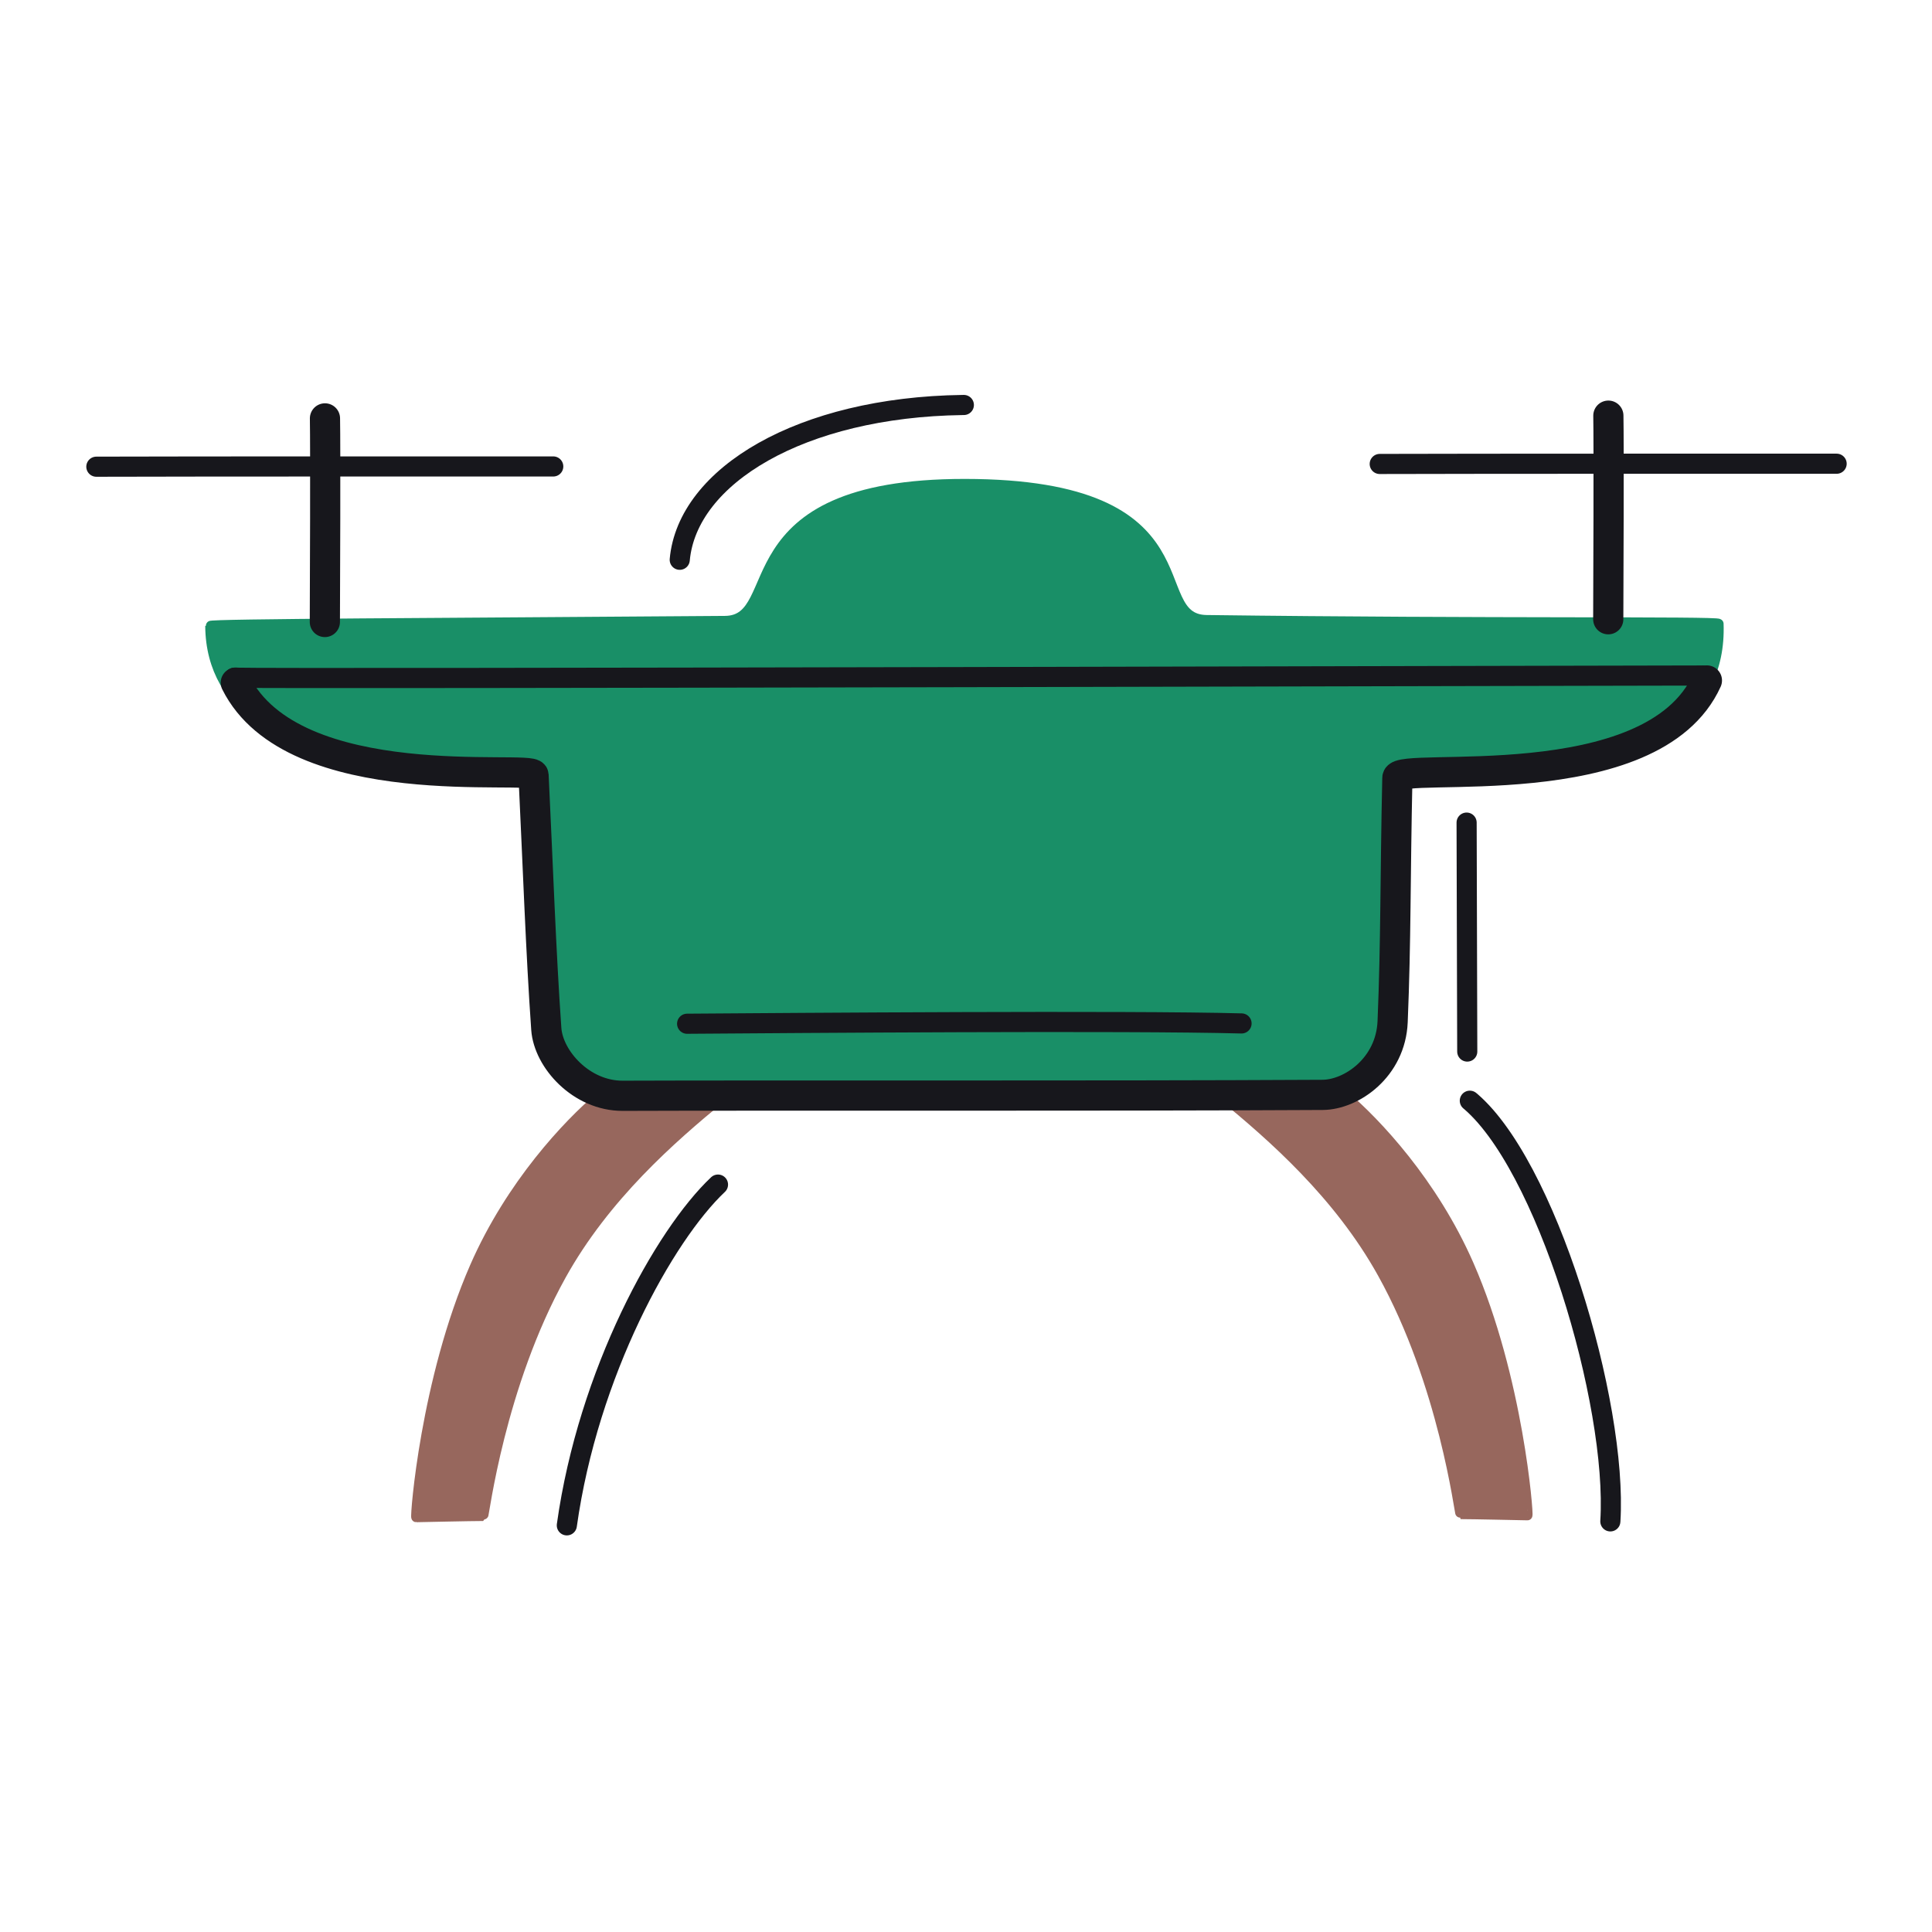 <svg xmlns="http://www.w3.org/2000/svg" width="192" height="192" style="width:100%;height:100%;transform:translate3d(0,0,0);content-visibility:visible" viewBox="0 0 192 192"><defs><clipPath id="a"><path d="M0 0h192v192H0z"/></clipPath><clipPath id="d"><path d="M0 0h192v192H0z"/></clipPath><clipPath id="e"><path d="M0 0h192v192H0z"/></clipPath><clipPath id="c"><path d="M0 0h192v192H0z"/></clipPath><clipPath id="b"><path d="M0 0h192v192H0z"/></clipPath></defs><g clip-path="url(#a)"><g clip-path="url(#b)" style="display:none"><g style="display:none"><path fill="none" class="secondary"/><path class="secondary"/><path fill="none" class="secondary"/><path class="secondary"/></g><g style="display:none"><path class="tertiary"/><path fill="none" class="tertiary"/><path class="tertiary"/><path fill="none" class="primary"/></g><g fill="none" style="display:none"><path class="primary"/><path class="primary"/><path class="primary"/><path class="primary"/><path class="primary"/><path class="primary"/></g><path fill="none" class="primary" style="display:none"/><path fill="none" class="primary" style="display:none"/><path fill="none" class="primary" style="display:none"/></g><g clip-path="url(#c)" style="display:block"><g style="display:block"><path fill="none" stroke="#97675D" stroke-linecap="round" stroke-linejoin="round" d="M47.194 125.893c3.583-8.185 9.266-14.184 12.424-16.861.43.008 12.058.024 12.05.03-4.946 4.052-11.535 9.816-15.891 17.652-6.122 11.015-7.663 23.942-7.763 23.942-1.206 0-6.039.111-6.644.12-.13.002.905-13.644 5.824-24.883" class="secondary"/><path fill="#97675D" d="M47.194 125.893c3.583-8.185 9.266-14.184 12.424-16.861.43.008 12.058.024 12.05.03-4.946 4.052-11.535 9.816-15.891 17.652-6.122 11.015-7.663 23.942-7.763 23.942-1.206 0-6.039.111-6.644.12-.13.002.905-13.644 5.824-24.883" class="secondary"/><path fill="none" stroke="#97675D" stroke-linecap="round" stroke-linejoin="round" d="M145.969 125.705c-3.583-8.185-9.266-14.184-12.424-16.861-.43.008-12.058.024-12.05.03 4.946 4.052 11.535 9.816 15.891 17.652 6.122 11.015 7.663 23.942 7.763 23.942 1.206 0 6.039.111 6.644.12.13.002-.905-13.644-5.824-24.883" class="secondary"/><path fill="#97675D" d="M145.969 125.705c-3.583-8.185-9.266-14.184-12.424-16.861-.43.008-12.058.024-12.05.03 4.946 4.052 11.535 9.816 15.891 17.652 6.122 11.015 7.663 23.942 7.763 23.942 1.206 0 6.039.111 6.644.12.13.002-.905-13.644-5.824-24.883" class="secondary"/></g><g style="display:block"><path fill="#198F67" d="M72.051 61.709c-28.058.214-51.156.283-51.154.499.135 17.338 32.068 13.603 32.127 14.825.423 8.798.732 17.685 1.266 25.225.213 3 3.47 6.656 7.598 6.64 14.234-.056 46.934.034 69.547-.09 2.882-.018 6.773-2.722 6.962-7.275.339-8.143.25-14.28.47-24.234.043-1.905 32.561 3.221 31.92-15.302-.01-.263-22.951-.014-50.877-.375-6.371-.08.996-13.514-24.03-13.526-23.892-.012-17.623 13.565-23.829 13.613" class="tertiary"/><path fill="none" stroke="#198F67" stroke-linecap="round" stroke-linejoin="round" stroke-width="1.003" d="M72.051 61.709c-28.058.214-51.156.283-51.154.499.135 17.338 32.068 13.603 32.127 14.825.423 8.798.732 17.685 1.266 25.225.213 3 3.47 6.656 7.598 6.64 14.234-.056 46.934.034 69.547-.09 2.882-.018 6.773-2.722 6.962-7.275.339-8.143.25-14.28.47-24.234.043-1.905 32.561 3.221 31.92-15.302-.01-.263-22.951-.014-50.877-.375-6.371-.08.996-13.514-24.03-13.526-23.892-.012-17.623 13.565-23.829 13.613" class="tertiary"/><path fill="#198F67" d="M23.433 67.842c5.741 11.488 29.54 8.106 29.591 9.191.424 8.798.732 17.686 1.266 25.225.213 3 3.47 6.656 7.599 6.64 14.233-.056 46.933.035 69.546-.09 2.883-.017 6.774-2.721 6.963-7.275.338-8.142.25-14.28.47-24.234.037-1.686 25.35 2.266 30.762-9.674" class="tertiary"/><path fill="none" stroke="#17171C" stroke-linecap="round" stroke-linejoin="round" stroke-width="3.001" d="M23.433 67.842c5.741 11.488 29.54 8.106 29.591 9.191.424 8.798.732 17.686 1.266 25.225.213 3 3.47 6.656 7.599 6.64 14.233-.056 46.933.035 69.546-.09 2.883-.017 6.774-2.721 6.963-7.275.338-8.142.25-14.28.47-24.234.037-1.686 25.35 2.266 30.762-9.674" class="primary"/></g><g fill="none" stroke="#17171C" stroke-linecap="round" stroke-linejoin="round" style="display:block"><path stroke-width="2" d="M182.522 46.084c-10.786 0-34.87-.008-45.406.024m-82.135.248c-10.786 0-34.87-.008-45.406.024" class="primary"/><path stroke-width="3" d="M159.837 41.307c.054 2.809.007 17.157-.011 20.234M32.295 41.579c.054 2.809.007 17.157-.011 20.234" class="primary"/><path stroke-width="2" d="M169.261 67.131c-8.348 0-141.681.361-145.972.217m100.094 34.36c-11.365-.306-44.595-.044-55.098.03" class="primary"/></g><path fill="none" stroke="#17171C" stroke-linecap="round" stroke-linejoin="round" stroke-width="2" d="M7.511-16.932C2.168-11.889-5.389 1.767-7.511 16.932" class="primary" style="display:block" transform="translate(63.842 134.655)"/><path fill="none" stroke="#17171C" stroke-linecap="round" stroke-linejoin="round" stroke-width="2" d="m14.187-7.693-.14.002C-1.995-7.469-13.29-.652-14.047 7.691" class="primary" style="display:block" transform="translate(81.599 47.939)"/><path fill="none" stroke="#17171C" stroke-dasharray="45 5" stroke-linecap="round" stroke-linejoin="round" stroke-width="2" d="M7.077 21.003C7.822 9.31.681-14.807-7.13-21.003l-.077-27.437" class="primary" style="display:block" transform="translate(152.957 130.19)"/></g><g clip-path="url(#d)" style="display:none"><g clip-path="url(#e)" style="display:none"><g style="display:none"><path fill="none" class="secondary"/><path class="secondary"/><path fill="none" class="secondary"/><path class="secondary"/><path fill="none" class="tertiary"/><path class="tertiary"/><path fill="none" class="primary"/><path fill="none" class="primary"/><path fill="none" class="primary"/><path fill="none" class="primary"/><path fill="none" class="primary"/></g><path fill="none" class="primary" style="display:none"/></g><path fill="none" class="primary" style="display:none"/><path fill="none" class="primary" style="display:none"/><path fill="none" class="primary" style="display:none"/><g style="display:none"><path fill="none" class="secondary"/><path class="secondary"/><path fill="none" class="secondary"/><path class="secondary"/></g><g style="display:none"><path class="tertiary"/><path fill="none" class="tertiary"/><path class="tertiary"/><path fill="none" class="primary"/></g><g fill="none" style="display:none"><path class="primary"/><path class="primary"/><path class="primary"/><path class="primary"/><path class="primary"/><path class="primary"/></g></g></g></svg>